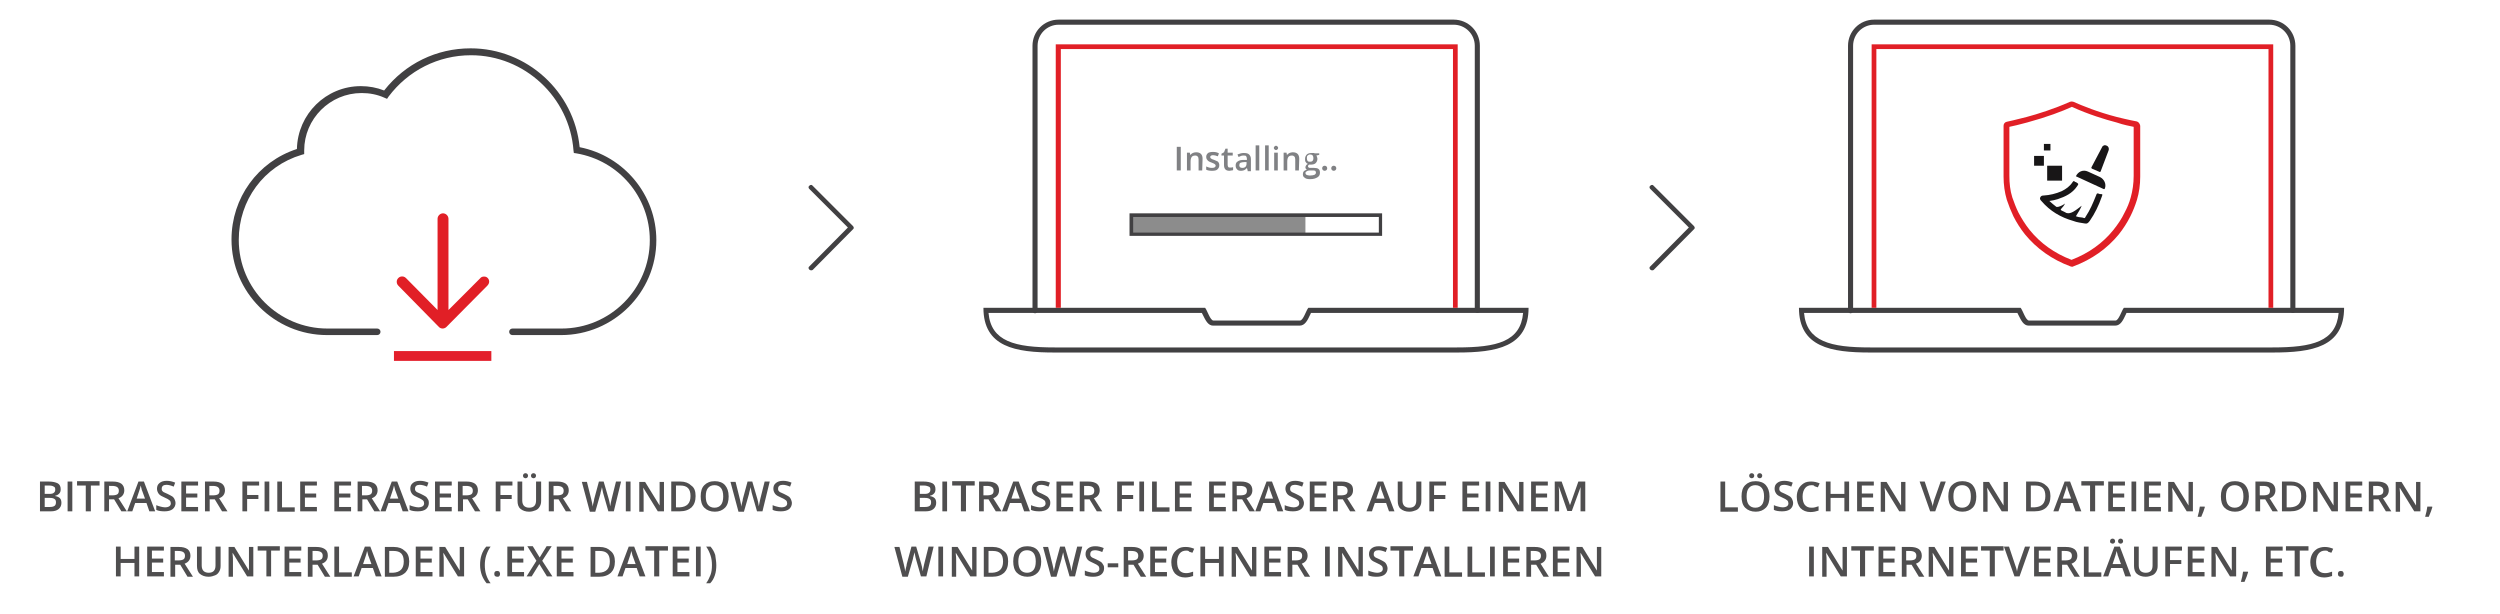 <?xml version="1.0" encoding="utf-8"?>
<!-- Generator: Adobe Illustrator 28.1.0, SVG Export Plug-In . SVG Version: 6.00 Build 0)  -->
<svg version="1.1" id="Layer_1" xmlns="http://www.w3.org/2000/svg" xmlns:xlink="http://www.w3.org/1999/xlink" x="0px" y="0px"
	 viewBox="0 0 687.9 169" style="enable-background:new 0 0 687.9 169;" xml:space="preserve">
<style type="text/css">
	.st0{fill:#414042;}
	.st1{fill:#181617;}
	.st2{fill:#E11F26;}
	.st3{fill:#808184;}
	.st4{fill:#8C8C8C;}
	.st5{fill:#E31F2B;}
	.st6{fill:#4F4E4F;}
</style>
<g>
	<g>
		<path class="st0" d="M454.6,74.4c-0.2,0-0.3-0.1-0.5-0.2c-0.3-0.3-0.3-0.7,0-0.9l10.6-10.7L454.1,52c-0.3-0.3-0.3-0.7,0-0.9
			c0.3-0.3,0.7-0.3,0.9,0l11.1,11.1c0.3,0.3,0.3,0.7,0,0.9L455,74.3C454.9,74.3,454.8,74.4,454.6,74.4z"/>
	</g>
	<g>
		<path class="st0" d="M223.2,74.4c-0.2,0-0.3-0.1-0.5-0.2c-0.3-0.3-0.3-0.7,0-0.9l10.6-10.7L222.7,52c-0.3-0.3-0.3-0.7,0-0.9
			c0.3-0.3,0.7-0.3,0.9,0l11.1,11.1c0.3,0.3,0.3,0.7,0,0.9l-11.1,11.2C223.5,74.3,223.3,74.4,223.2,74.4z"/>
	</g>
	<g>
		<g>
			<g>
				<g>
					<path class="st1" d="M571.2,48.5c0.6-1.3,2-1.9,3.3-1.3c1.1,0.5,2.2,1,3.3,1.5c1.2,0.6,1.8,1.9,1.4,3.1
						c-0.1,0.2-0.1,0.3-0.4,0.2C576.3,50.8,573.7,49.7,571.2,48.5z"/>
				</g>
				<g>
					<rect x="563.3" y="45.6" class="st1" width="4.1" height="4.1"/>
				</g>
				<g>
					<rect x="559.7" y="42.9" class="st1" width="2.7" height="2.7"/>
				</g>
				<g>
					<rect x="562.4" y="39.6" class="st1" width="1.8" height="1.8"/>
				</g>
				<g>
					<path class="st1" d="M580.2,41.4l-2.2,5.8c-0.1,0.1-0.2,0.2-0.3,0.1l-2.1-0.9c-0.1-0.1-0.2-0.2-0.1-0.4l2.9-5.5
						c0.2-0.5,0.8-0.7,1.3-0.4l0,0C580.2,40.3,580.4,40.9,580.2,41.4z"/>
				</g>
				<g>
					<path class="st1" d="M578.3,54.2c-0.8,2.3-1.9,4.6-3.3,6.6c-0.2,0.3-0.5,0.6-0.8,0.7h-0.5c-1.1-0.2-2.2-0.3-3.2-0.7
						c-3.5-1-6.4-2.7-8.8-5.5c-0.3-0.3-0.5-0.6-0.3-1s0.5-0.5,0.9-0.5c1.7-0.1,3.4-0.5,5-1.2c1.2-0.6,2.2-1.3,3-2.5
						c0.2-0.3,0.4-0.4,0.6-0.1c0.1,0.1,0.2,0.1,0.3,0.1c0.8,0.5,0.8,0.5,0.3,1.2c-1.3,1.9-3.2,2.8-5.3,3.5c-0.7,0.2-1.4,0.4-2.3,0.5
						l0,0c0.6,0.6,1.3,1.1,1.9,1.6c0.2,0.1,0.4,0,0.6,0c0.7-0.2,1.3-0.5,1.8-0.9c-0.2,0.5-0.6,1-1,1.4c-0.2,0.2-0.2,0.3-0.1,0.4
						c0,0,0.1,0,0.1,0.1l0,0c0.3,0.1,1.2,0.6,1.4,0.7c0.6,0.2,1.2,0,1.8-0.3c0.9-0.5,1.6-1.1,2.4-1.7c-0.4,1-1,1.9-1.6,2.9
						c0.1,0,0.2,0.1,0.3,0.1c0.3,0.1,0.7,0.2,1,0.2c0.2,0,0.8,0.1,0.9,0.2c0.3,0.1,0.4-0.2,0.5-0.4c1.2-1.8,2-3.7,2.8-5.7
						c0.3-0.8,0.3-0.8,1.1-0.5C578.6,53.4,578.6,53.4,578.3,54.2z"/>
				</g>
			</g>
			<g>
				<path class="st2" d="M587.9,33.4c0,0-2.2-0.4-5.4-1.2c-5.4-1.4-9.5-3.1-12-4.2c-0.3-0.1-0.6-0.1-0.9,0c-4.5,2-9,3.4-12,4.2
					c-3,0.8-5,1.2-5.4,1.3c-0.5,0.1-0.9,0.5-0.9,1.1v14c0,2.2,0.3,4.4,0.9,6.4c0.5,1.5,1.1,3,1.8,4.5c0.9,1.8,2,3.5,3.2,5
					c3.2,3.9,7.4,6.9,12.5,8.8c0.1,0,0.3,0.1,0.4,0.1c0.1,0,0.3,0,0.4-0.1c5.1-1.9,9.3-4.9,12.5-8.8c1.2-1.5,2.3-3.2,3.2-5
					c0.7-1.4,1.3-2.9,1.8-4.5c0.6-2,0.9-4.1,0.9-6.4v-14C588.8,34,588.4,33.5,587.9,33.4z M587.1,34.9v13.5c0,2.1-0.3,4.1-0.8,5.9
					c-0.4,1.5-1,2.9-1.7,4.2c-0.8,1.7-1.9,3.3-3.1,4.8c-2.9,3.6-6.8,6.4-11.5,8.2c-4.7-1.8-8.6-4.6-11.5-8.2
					c-1.2-1.5-2.2-3.1-3.1-4.8c-0.7-1.4-1.2-2.8-1.7-4.2c-0.6-1.9-0.8-3.9-0.8-5.9V34.9c1-0.2,2.7-0.6,4.9-1.2
					c5.5-1.5,9.7-3.1,12.3-4.3c4.6,2.1,9.2,3.5,12.3,4.3C584.4,34.4,586.2,34.7,587.1,34.9z"/>
			</g>
		</g>
		<g>
			<g>
				<g>
					<g>
						<path class="st0" d="M630.9,86.1c-0.4,0-0.7-0.3-0.7-0.7V12.6c0-3.2-2.6-5.8-5.8-5.8H515.7c-3.2,0-5.8,2.6-5.8,5.8v72.9
							c0,0.4-0.3,0.7-0.7,0.7s-0.7-0.3-0.7-0.7V12.6c0-4,3.2-7.2,7.2-7.2h108.7c4,0,7.2,3.2,7.2,7.2v72.9
							C631.6,85.8,631.3,86.1,630.9,86.1z"/>
					</g>
					<g>
						<path class="st0" d="M643.5,86.1c-0.7,7.9-7.2,9.5-18.2,9.5H514.6c-10.9,0-17.5-1.6-18.2-9.5h58.7c0.1,0.2,0.2,0.4,0.3,0.6
							c0.7,1.4,1.4,2.9,2.8,2.9H582c1.5,0,2.2-1.5,2.9-3c0.1-0.2,0.2-0.3,0.2-0.5H643.5 M645,84.7h-60.6c-0.6,0.7-1.4,3.5-2.3,3.5
							h-23.8c-0.9,0-1.7-2.8-2.3-3.5l0,0h-61c0,10.8,8.8,12.3,19.6,12.3h110.7C636.2,97,645,95.5,645,84.7L645,84.7z"/>
					</g>
				</g>
			</g>
			<g>
				<polygon class="st2" points="625.5,84.7 624.2,84.7 624.2,13.5 516.3,13.5 516.3,84.7 515,84.7 515,12.2 625.5,12.2 				"/>
			</g>
		</g>
	</g>
	<g>
		<g>
			<g>
				<g>
					<g>
						<path class="st0" d="M406.5,86.1c-0.4,0-0.7-0.3-0.7-0.7V12.6c0-3.2-2.6-5.8-5.8-5.8H291.3c-3.2,0-5.8,2.6-5.8,5.8v72.9
							c0,0.4-0.3,0.7-0.7,0.7s-0.7-0.3-0.7-0.7V12.6c0-4,3.2-7.2,7.2-7.2H400c4,0,7.2,3.2,7.2,7.2v72.9
							C407.2,85.8,406.9,86.1,406.5,86.1z"/>
					</g>
					<g>
						<path class="st0" d="M419.1,86.1c-0.7,7.9-7.2,9.5-18.2,9.5H290.2c-10.9,0-17.5-1.6-18.2-9.5h58.7c0.1,0.2,0.2,0.4,0.3,0.6
							c0.7,1.4,1.4,2.9,2.8,2.9h23.8c1.5,0,2.2-1.5,2.9-3c0.1-0.2,0.2-0.3,0.2-0.5H419.1 M420.6,84.7H360c-0.6,0.7-1.4,3.5-2.3,3.5
							h-23.8c-0.9,0-1.7-2.8-2.3-3.5l0,0h-61c0,10.8,8.8,12.3,19.6,12.3h110.7C411.7,97,420.6,95.5,420.6,84.7L420.6,84.7z"/>
					</g>
				</g>
			</g>
			<g>
				<polygon class="st2" points="401.1,84.7 399.8,84.7 399.8,13.5 291.9,13.5 291.9,84.7 290.5,84.7 290.5,12.2 401.1,12.2 				"/>
			</g>
		</g>
		<g>
			<path class="st3" d="M323.8,46.9v-6.5h1.1v6.5H323.8z"/>
			<path class="st3" d="M330.8,46.9h-1v-3c0-0.4-0.1-0.7-0.2-0.8c-0.2-0.2-0.4-0.3-0.7-0.3c-0.4,0-0.8,0.1-1,0.4
				c-0.2,0.3-0.3,0.7-0.3,1.3v2.4h-1V42h0.8l0.1,0.6h0.1c0.1-0.2,0.4-0.4,0.6-0.5s0.6-0.2,0.9-0.2c1.2,0,1.8,0.6,1.8,1.8L330.8,46.9
				L330.8,46.9z"/>
			<path class="st3" d="M335.5,45.5c0,0.5-0.2,0.8-0.5,1.1s-0.8,0.4-1.5,0.4s-1.2-0.1-1.6-0.3v-0.9c0.6,0.3,1.1,0.4,1.6,0.4
				c0.6,0,1-0.2,1-0.6c0-0.1,0-0.2-0.1-0.3s-0.2-0.2-0.4-0.3c-0.2-0.1-0.4-0.2-0.7-0.3c-0.6-0.2-0.9-0.4-1.1-0.7
				c-0.2-0.2-0.3-0.5-0.3-0.9s0.2-0.7,0.5-1c0.3-0.2,0.8-0.3,1.4-0.3s1.1,0.1,1.6,0.4l-0.3,0.8c-0.5-0.2-1-0.3-1.3-0.3
				c-0.5,0-0.8,0.2-0.8,0.5c0,0.2,0.1,0.3,0.2,0.4c0.1,0.1,0.5,0.3,0.9,0.4c0.4,0.2,0.7,0.3,0.9,0.4c0.2,0.1,0.3,0.3,0.4,0.5
				S335.5,45.3,335.5,45.5z"/>
			<path class="st3" d="M338.5,46.1c0.3,0,0.5,0,0.8-0.1v0.8c-0.1,0.1-0.3,0.1-0.4,0.1c-0.2,0-0.4,0.1-0.6,0.1c-1,0-1.5-0.5-1.5-1.6
				v-2.6h-0.7v-0.5l0.7-0.4l0.4-1h0.6V42h1.4v0.8h-1.4v2.6c0,0.3,0.1,0.4,0.2,0.6C338.1,46.1,338.3,46.1,338.5,46.1z"/>
			<path class="st3" d="M343.3,46.9l-0.2-0.7l0,0c-0.2,0.3-0.5,0.5-0.7,0.6s-0.5,0.2-0.9,0.2c-0.5,0-0.9-0.1-1.1-0.4
				c-0.3-0.3-0.4-0.6-0.4-1.1s0.2-0.9,0.6-1.1c0.4-0.3,0.9-0.4,1.7-0.4h0.8v-0.3c0-0.3-0.1-0.5-0.2-0.7s-0.4-0.2-0.7-0.2
				c-0.3,0-0.5,0-0.7,0.1s-0.5,0.2-0.7,0.3l-0.3-0.7c0.3-0.1,0.6-0.2,0.9-0.3s0.6-0.1,0.9-0.1c0.6,0,1.1,0.1,1.4,0.4
				c0.3,0.3,0.5,0.7,0.5,1.3v3.3h-0.9L343.3,46.9L343.3,46.9z M341.8,46.2c0.4,0,0.7-0.1,0.9-0.3c0.2-0.2,0.3-0.5,0.3-0.9v-0.4h-0.6
				c-0.5,0-0.8,0.1-1.1,0.2c-0.2,0.1-0.3,0.4-0.3,0.7c0,0.2,0.1,0.4,0.2,0.5S341.5,46.2,341.8,46.2z"/>
			<path class="st3" d="M346.5,46.9h-1V40h1V46.9z"/>
			<path class="st3" d="M349.1,46.9h-1V40h1V46.9z"/>
			<path class="st3" d="M350.5,40.7c0-0.2,0.1-0.3,0.2-0.4c0.1-0.1,0.2-0.2,0.4-0.2c0.2,0,0.3,0.1,0.4,0.2c0.1,0.1,0.2,0.2,0.2,0.4
				s-0.1,0.3-0.2,0.4c-0.1,0.1-0.2,0.2-0.4,0.2c-0.2,0-0.3-0.1-0.4-0.2S350.5,40.9,350.5,40.7z M351.6,46.9h-1V42h1V46.9z"/>
			<path class="st3" d="M357.4,46.9h-1v-3c0-0.4-0.1-0.7-0.2-0.8c-0.2-0.2-0.4-0.3-0.7-0.3c-0.4,0-0.8,0.1-1,0.4
				c-0.2,0.3-0.3,0.7-0.3,1.3v2.4h-1V42h0.8l0.1,0.6h0.1c0.1-0.2,0.4-0.4,0.6-0.5c0.3-0.1,0.6-0.2,0.9-0.2c1.2,0,1.8,0.6,1.8,1.8
				L357.4,46.9L357.4,46.9z"/>
			<path class="st3" d="M363,42v0.6l-0.8,0.2c0.1,0.1,0.1,0.2,0.2,0.4c0,0.2,0.1,0.3,0.1,0.5c0,0.5-0.2,0.9-0.5,1.2
				s-0.8,0.4-1.4,0.4c-0.2,0-0.3,0-0.4,0c-0.2,0.1-0.3,0.3-0.3,0.5c0,0.1,0.1,0.2,0.2,0.3s0.3,0.1,0.6,0.1h0.9c0.5,0,1,0.1,1.2,0.3
				c0.3,0.2,0.4,0.6,0.4,1c0,0.6-0.2,1-0.7,1.3s-1.1,0.5-2,0.5c-0.7,0-1.2-0.1-1.5-0.4c-0.4-0.2-0.5-0.6-0.5-1
				c0-0.3,0.1-0.6,0.3-0.8c0.2-0.2,0.5-0.3,0.8-0.4c-0.1-0.1-0.3-0.2-0.3-0.3c-0.1-0.1-0.1-0.3-0.1-0.4c0-0.2,0.1-0.3,0.2-0.5
				s0.3-0.3,0.5-0.4c-0.3-0.1-0.5-0.3-0.6-0.5c-0.2-0.2-0.2-0.5-0.2-0.9c0-0.5,0.2-0.9,0.5-1.2s0.8-0.4,1.4-0.4c0.1,0,0.3,0,0.4,0
				c0.2,0,0.3,0,0.3,0.1h1.3V42z M359.2,47.6c0,0.2,0.1,0.4,0.3,0.5c0.2,0.1,0.5,0.2,0.9,0.2c0.6,0,1-0.1,1.3-0.2
				c0.3-0.2,0.4-0.4,0.4-0.6c0-0.2-0.1-0.4-0.2-0.5c-0.2-0.1-0.4-0.1-0.8-0.1h-0.8c-0.3,0-0.5,0.1-0.7,0.2S359.2,47.4,359.2,47.6z
				 M359.6,43.6c0,0.3,0.1,0.5,0.2,0.7c0.2,0.2,0.4,0.2,0.7,0.2c0.6,0,0.9-0.3,0.9-1c0-0.3-0.1-0.6-0.2-0.7
				c-0.1-0.2-0.4-0.3-0.7-0.3c-0.3,0-0.5,0.1-0.7,0.3S359.6,43.2,359.6,43.6z"/>
			<path class="st3" d="M363.8,46.3c0-0.2,0.1-0.4,0.2-0.5s0.3-0.2,0.5-0.2s0.4,0.1,0.5,0.2c0.1,0.1,0.2,0.3,0.2,0.5
				s-0.1,0.4-0.2,0.5s-0.3,0.2-0.5,0.2s-0.4-0.1-0.5-0.2S363.8,46.5,363.8,46.3z"/>
			<path class="st3" d="M366.3,46.3c0-0.2,0.1-0.4,0.2-0.5s0.3-0.2,0.5-0.2s0.4,0.1,0.5,0.2c0.1,0.1,0.2,0.3,0.2,0.5
				s-0.1,0.4-0.2,0.5S367.2,47,367,47s-0.4-0.1-0.5-0.2S366.3,46.5,366.3,46.3z"/>
		</g>
		<g>
			<g>
				<rect x="311.3" y="59.2" class="st4" width="47.9" height="5.3"/>
			</g>
			<g>
				<path class="st0" d="M380.3,64.9h-69.5v-6.2h69.5V64.9z M311.8,64h67.6v-4.3h-67.6V64z"/>
			</g>
		</g>
	</g>
	<g>
		<g>
			<path class="st0" d="M154.4,92.2H141c-0.5,0-0.9-0.4-0.9-0.9s0.4-0.9,0.9-0.9h13.5c13.4,0,24.3-10.9,24.3-24.3
				c0-11.9-8.5-21.9-20.2-23.9l-0.7-0.1l-0.1-0.7c-1.1-14.7-13.5-26.2-28.2-26.2c-9,0-17.3,4.2-22.7,11.4l-0.4,0.6l-0.7-0.3
				c-2-0.9-4.1-1.3-6.3-1.3c-8.7,0-15.8,7.1-15.8,15.8v0.1c0,0.1,0,0.1,0,0.2v0.7L83,42.6C72.6,45.7,65.7,55.1,65.7,66
				c0,13.5,11,24.4,24.4,24.4h13.7c0.5,0,0.9,0.4,0.9,0.9s-0.4,0.9-0.9,0.9H90c-14.5,0-26.3-11.8-26.3-26.3c0-11.4,7.2-21.4,18-24.9
				c0.2-9.6,8-17.3,17.6-17.3c2.2,0,4.4,0.4,6.4,1.2c5.8-7.4,14.4-11.6,23.8-11.6c15.5,0,28.5,11.9,30,27.2
				c12.2,2.4,21.1,13.1,21.1,25.6C180.6,80.5,168.8,92.2,154.4,92.2z"/>
		</g>
		<g>
			<g>
				<g>
					<rect x="108.4" y="96.6" class="st5" width="26.8" height="2.7"/>
				</g>
			</g>
			<g>
				<path class="st2" d="M134.2,76.5c-0.3-0.3-0.6-0.4-1-0.4s-0.8,0.1-1.1,0.5l-8.7,8.7V60.2c0-0.8-0.7-1.5-1.5-1.5
					s-1.5,0.7-1.5,1.5v25.1l-8.7-8.8c-0.4-0.4-0.9-0.5-1.4-0.4s-1,0.6-1.1,1.1s0,1,0.4,1.4L120.8,90c0.3,0.3,0.7,0.4,1,0.4l0,0
					c0.4,0,0.8-0.2,1-0.4l11.3-11.4c0.3-0.3,0.5-0.7,0.5-1.1C134.6,77.2,134.5,76.8,134.2,76.5z"/>
			</g>
		</g>
	</g>
</g>
<g>
	<path class="st6" d="M11,132.5h2.4c1.1,0,1.9,0.2,2.5,0.5c0.5,0.3,0.8,0.8,0.8,1.6c0,0.5-0.1,0.9-0.4,1.2s-0.6,0.5-1.1,0.6v0.1
		c0.6,0.1,1,0.3,1.3,0.6s0.4,0.8,0.4,1.3c0,0.7-0.3,1.3-0.8,1.7c-0.5,0.4-1.2,0.6-2.1,0.6h-3V132.5z M12.3,135.9h1.3
		c0.6,0,1-0.1,1.2-0.3c0.3-0.2,0.4-0.5,0.4-0.9c0-0.4-0.1-0.7-0.4-0.8c-0.3-0.2-0.7-0.3-1.3-0.3h-1.2V135.9z M12.3,136.9v2.6h1.4
		c0.6,0,1-0.1,1.3-0.3c0.3-0.2,0.4-0.6,0.4-1c0-0.4-0.1-0.7-0.4-0.9s-0.7-0.3-1.3-0.3H12.3z"/>
	<path class="st6" d="M18.6,140.7v-8.2h1.3v8.2H18.6z"/>
	<path class="st6" d="M24.9,140.7h-1.3v-7.1h-2.4v-1.2h6.2v1.2h-2.4V140.7z"/>
	<path class="st6" d="M30,137.4v3.3h-1.3v-8.2h2.3c1.1,0,1.8,0.2,2.4,0.6c0.5,0.4,0.8,1,0.8,1.8c0,1-0.5,1.8-1.6,2.2l2.3,3.6h-1.5
		l-2-3.3H30z M30,136.3h0.9c0.6,0,1.1-0.1,1.4-0.3c0.3-0.2,0.4-0.6,0.4-1c0-0.5-0.2-0.8-0.5-1c-0.3-0.2-0.8-0.3-1.4-0.3H30V136.3z"
		/>
	<path class="st6" d="M41.1,140.7l-0.8-2.3h-3.1l-0.8,2.3h-1.4l3.1-8.2h1.5l3.1,8.2H41.1z M39.9,137.2l-0.8-2.2
		c-0.1-0.1-0.1-0.4-0.2-0.7c-0.1-0.3-0.2-0.6-0.2-0.7c-0.1,0.5-0.2,1-0.4,1.5l-0.7,2.1H39.9z"/>
	<path class="st6" d="M48.3,138.4c0,0.7-0.3,1.3-0.8,1.7c-0.5,0.4-1.3,0.6-2.2,0.6c-0.9,0-1.7-0.1-2.3-0.4v-1.3
		c0.4,0.2,0.8,0.3,1.2,0.4c0.4,0.1,0.8,0.2,1.2,0.2c0.5,0,0.9-0.1,1.2-0.3s0.4-0.5,0.4-0.8c0-0.3-0.1-0.6-0.3-0.8
		c-0.2-0.2-0.7-0.5-1.4-0.8c-0.7-0.3-1.3-0.6-1.6-1s-0.5-0.9-0.5-1.4c0-0.7,0.2-1.2,0.7-1.6c0.5-0.4,1.1-0.6,2-0.6
		c0.8,0,1.6,0.2,2.3,0.5l-0.4,1.1c-0.7-0.3-1.4-0.5-2-0.5c-0.4,0-0.8,0.1-1,0.3c-0.2,0.2-0.3,0.4-0.3,0.8c0,0.2,0,0.4,0.1,0.5
		s0.2,0.3,0.4,0.4c0.2,0.1,0.6,0.3,1.1,0.5c0.6,0.3,1,0.5,1.3,0.7c0.3,0.2,0.5,0.5,0.6,0.7C48.2,137.7,48.3,138.1,48.3,138.4z"/>
	<path class="st6" d="M54.5,140.7h-4.6v-8.2h4.6v1.1h-3.3v2.2h3.1v1.1h-3.1v2.6h3.3V140.7z"/>
	<path class="st6" d="M57.7,137.4v3.3h-1.3v-8.2h2.3c1.1,0,1.8,0.2,2.4,0.6c0.5,0.4,0.8,1,0.8,1.8c0,1-0.5,1.8-1.6,2.2l2.3,3.6h-1.5
		l-2-3.3H57.7z M57.7,136.3h0.9c0.6,0,1.1-0.1,1.4-0.3c0.3-0.2,0.4-0.6,0.4-1c0-0.5-0.2-0.8-0.5-1c-0.3-0.2-0.8-0.3-1.4-0.3h-0.9
		V136.3z"/>
	<path class="st6" d="M68,140.7h-1.3v-8.2h4.6v1.1H68v2.6h3.1v1.1H68V140.7z"/>
	<path class="st6" d="M72.8,140.7v-8.2h1.3v8.2H72.8z"/>
	<path class="st6" d="M76.3,140.7v-8.2h1.3v7.1h3.5v1.2H76.3z"/>
	<path class="st6" d="M87.2,140.7h-4.6v-8.2h4.6v1.1h-3.3v2.2h3.1v1.1h-3.1v2.6h3.3V140.7z"/>
	<path class="st6" d="M96.6,140.7h-4.6v-8.2h4.6v1.1h-3.3v2.2h3.1v1.1h-3.1v2.6h3.3V140.7z"/>
	<path class="st6" d="M99.7,137.4v3.3h-1.3v-8.2h2.3c1.1,0,1.8,0.2,2.4,0.6c0.5,0.4,0.8,1,0.8,1.8c0,1-0.5,1.8-1.6,2.2l2.3,3.6H103
		l-2-3.3H99.7z M99.7,136.3h0.9c0.6,0,1.1-0.1,1.4-0.3c0.3-0.2,0.4-0.6,0.4-1c0-0.5-0.2-0.8-0.5-1c-0.3-0.2-0.8-0.3-1.4-0.3h-0.9
		V136.3z"/>
	<path class="st6" d="M110.8,140.7l-0.8-2.3h-3.1l-0.8,2.3h-1.4l3.1-8.2h1.5l3.1,8.2H110.8z M109.6,137.2l-0.8-2.2
		c-0.1-0.1-0.1-0.4-0.2-0.7c-0.1-0.3-0.2-0.6-0.2-0.7c-0.1,0.5-0.2,1-0.4,1.5l-0.7,2.1H109.6z"/>
	<path class="st6" d="M118,138.4c0,0.7-0.3,1.3-0.8,1.7c-0.5,0.4-1.3,0.6-2.2,0.6c-0.9,0-1.7-0.1-2.3-0.4v-1.3
		c0.4,0.2,0.8,0.3,1.2,0.4c0.4,0.1,0.8,0.2,1.2,0.2c0.5,0,0.9-0.1,1.2-0.3s0.4-0.5,0.4-0.8c0-0.3-0.1-0.6-0.3-0.8
		c-0.2-0.2-0.7-0.5-1.4-0.8c-0.7-0.3-1.3-0.6-1.6-1s-0.5-0.9-0.5-1.4c0-0.7,0.2-1.2,0.7-1.6c0.5-0.4,1.1-0.6,2-0.6
		c0.8,0,1.6,0.2,2.3,0.5l-0.4,1.1c-0.7-0.3-1.4-0.5-2-0.5c-0.4,0-0.8,0.1-1,0.3c-0.2,0.2-0.3,0.4-0.3,0.8c0,0.2,0,0.4,0.1,0.5
		s0.2,0.3,0.4,0.4c0.2,0.1,0.6,0.3,1.1,0.5c0.6,0.3,1,0.5,1.3,0.7c0.3,0.2,0.5,0.5,0.6,0.7C118,137.7,118,138.1,118,138.4z"/>
	<path class="st6" d="M124.3,140.7h-4.6v-8.2h4.6v1.1H121v2.2h3.1v1.1H121v2.6h3.3V140.7z"/>
	<path class="st6" d="M127.4,137.4v3.3H126v-8.2h2.3c1.1,0,1.8,0.2,2.4,0.6c0.5,0.4,0.8,1,0.8,1.8c0,1-0.5,1.8-1.6,2.2l2.3,3.6h-1.5
		l-2-3.3H127.4z M127.4,136.3h0.9c0.6,0,1.1-0.1,1.4-0.3c0.3-0.2,0.4-0.6,0.4-1c0-0.5-0.2-0.8-0.5-1c-0.3-0.2-0.8-0.3-1.4-0.3h-0.9
		V136.3z"/>
	<path class="st6" d="M137.7,140.7h-1.3v-8.2h4.6v1.1h-3.3v2.6h3.1v1.1h-3.1V140.7z"/>
	<path class="st6" d="M148.9,132.5v5.3c0,0.6-0.1,1.1-0.4,1.6c-0.3,0.5-0.6,0.8-1.1,1s-1.1,0.4-1.8,0.4c-1,0-1.8-0.3-2.4-0.8
		s-0.8-1.3-0.8-2.2v-5.3h1.3v5.2c0,0.7,0.2,1.2,0.5,1.5c0.3,0.3,0.8,0.5,1.4,0.5c1.3,0,1.9-0.7,1.9-2v-5.2H148.9z M143.9,130.9
		c0-0.2,0.1-0.4,0.2-0.5c0.1-0.1,0.3-0.2,0.5-0.2c0.2,0,0.4,0.1,0.5,0.2c0.1,0.1,0.2,0.3,0.2,0.5c0,0.2-0.1,0.4-0.2,0.5
		c-0.1,0.1-0.3,0.2-0.5,0.2c-0.2,0-0.3-0.1-0.5-0.2C144,131.3,143.9,131.1,143.9,130.9z M146.1,130.9c0-0.2,0.1-0.4,0.2-0.5
		c0.1-0.1,0.3-0.2,0.5-0.2c0.2,0,0.4,0.1,0.5,0.2c0.1,0.1,0.2,0.3,0.2,0.5c0,0.2-0.1,0.4-0.2,0.5c-0.1,0.1-0.3,0.2-0.5,0.2
		c-0.2,0-0.3-0.1-0.5-0.2C146.2,131.3,146.1,131.1,146.1,130.9z"/>
	<path class="st6" d="M152.4,137.4v3.3H151v-8.2h2.3c1.1,0,1.8,0.2,2.4,0.6c0.5,0.4,0.8,1,0.8,1.8c0,1-0.5,1.8-1.6,2.2l2.3,3.6h-1.5
		l-2-3.3H152.4z M152.4,136.3h0.9c0.6,0,1.1-0.1,1.4-0.3c0.3-0.2,0.4-0.6,0.4-1c0-0.5-0.2-0.8-0.5-1c-0.3-0.2-0.8-0.3-1.4-0.3h-0.9
		V136.3z"/>
	<path class="st6" d="M168.9,140.7h-1.5l-1.4-4.9c-0.1-0.2-0.1-0.5-0.2-0.9s-0.1-0.7-0.2-0.8c0,0.2-0.1,0.6-0.2,0.9
		c-0.1,0.4-0.2,0.7-0.2,0.9l-1.4,4.9h-1.5l-1.1-4.1l-1.1-4.1h1.4l1.2,4.8c0.2,0.8,0.3,1.4,0.4,2c0-0.3,0.1-0.7,0.2-1.1
		c0.1-0.4,0.2-0.7,0.2-1l1.3-4.8h1.3l1.4,4.8c0.1,0.4,0.3,1.1,0.4,2c0.1-0.5,0.2-1.2,0.4-2l1.2-4.8h1.4L168.9,140.7z"/>
	<path class="st6" d="M172.2,140.7v-8.2h1.3v8.2H172.2z"/>
	<path class="st6" d="M182.6,140.7h-1.6l-4-6.5h0l0,0.4c0.1,0.7,0.1,1.3,0.1,1.9v4.3h-1.2v-8.2h1.6l4,6.5h0c0-0.1,0-0.4,0-0.9
		s0-1,0-1.3v-4.3h1.2V140.7z"/>
	<path class="st6" d="M191.4,136.5c0,1.4-0.4,2.4-1.1,3.1c-0.8,0.7-1.8,1.1-3.3,1.1h-2.3v-8.2h2.5c1.3,0,2.3,0.4,3,1.1
		C191.1,134.2,191.4,135.2,191.4,136.5z M190,136.5c0-2-0.9-2.9-2.8-2.9h-1.2v6h1C189,139.5,190,138.5,190,136.5z"/>
	<path class="st6" d="M200.5,136.6c0,1.3-0.3,2.4-1,3.1c-0.7,0.7-1.6,1.1-2.8,1.1c-1.2,0-2.2-0.4-2.9-1.1c-0.7-0.7-1-1.8-1-3.1
		c0-1.4,0.3-2.4,1-3.1c0.7-0.7,1.6-1.1,2.9-1.1c1.2,0,2.2,0.4,2.8,1.1C200.1,134.2,200.5,135.2,200.5,136.6z M194.2,136.6
		c0,1,0.2,1.8,0.6,2.3s1,0.8,1.8,0.8c0.8,0,1.4-0.3,1.8-0.8c0.4-0.5,0.6-1.3,0.6-2.3c0-1-0.2-1.8-0.6-2.3s-1-0.8-1.8-0.8
		c-0.8,0-1.4,0.3-1.8,0.8C194.4,134.8,194.2,135.5,194.2,136.6z"/>
	<path class="st6" d="M209.8,140.7h-1.5l-1.4-4.9c-0.1-0.2-0.1-0.5-0.2-0.9s-0.1-0.7-0.2-0.8c0,0.2-0.1,0.6-0.2,0.9
		c-0.1,0.4-0.2,0.7-0.2,0.9l-1.4,4.9h-1.5l-1.1-4.1l-1.1-4.1h1.4l1.2,4.8c0.2,0.8,0.3,1.4,0.4,2c0-0.3,0.1-0.7,0.2-1.1
		c0.1-0.4,0.2-0.7,0.2-1l1.3-4.8h1.3l1.4,4.8c0.1,0.4,0.3,1.1,0.4,2c0.1-0.5,0.2-1.2,0.4-2l1.2-4.8h1.4L209.8,140.7z"/>
	<path class="st6" d="M217.9,138.4c0,0.7-0.3,1.3-0.8,1.7c-0.5,0.4-1.3,0.6-2.2,0.6c-0.9,0-1.7-0.1-2.3-0.4v-1.3
		c0.4,0.2,0.8,0.3,1.2,0.4c0.4,0.1,0.8,0.2,1.2,0.2c0.5,0,0.9-0.1,1.2-0.3c0.3-0.2,0.4-0.5,0.4-0.8c0-0.3-0.1-0.6-0.3-0.8
		s-0.7-0.5-1.4-0.8c-0.7-0.3-1.3-0.6-1.6-1c-0.3-0.4-0.5-0.9-0.5-1.4c0-0.7,0.2-1.2,0.7-1.6c0.5-0.4,1.1-0.6,2-0.6
		c0.8,0,1.6,0.2,2.3,0.5l-0.4,1.1c-0.7-0.3-1.4-0.5-2-0.5c-0.4,0-0.8,0.1-1,0.3c-0.2,0.2-0.3,0.4-0.3,0.8c0,0.2,0,0.4,0.1,0.5
		s0.2,0.3,0.4,0.4s0.6,0.3,1.1,0.5c0.6,0.3,1,0.5,1.3,0.7c0.3,0.2,0.5,0.5,0.6,0.7S217.9,138.1,217.9,138.4z"/>
	<path class="st6" d="M38.3,158.6h-1.3v-3.7h-3.8v3.7h-1.3v-8.2h1.3v3.4h3.8v-3.4h1.3V158.6z"/>
	<path class="st6" d="M45.1,158.6h-4.6v-8.2h4.6v1.1h-3.3v2.2h3.1v1.1h-3.1v2.6h3.3V158.6z"/>
	<path class="st6" d="M48.2,155.4v3.3h-1.3v-8.2h2.3c1.1,0,1.8,0.2,2.4,0.6c0.5,0.4,0.8,1,0.8,1.8c0,1-0.5,1.8-1.6,2.2l2.3,3.6h-1.5
		l-2-3.3H48.2z M48.2,154.2h0.9c0.6,0,1.1-0.1,1.4-0.3c0.3-0.2,0.4-0.6,0.4-1c0-0.5-0.2-0.8-0.5-1c-0.3-0.2-0.8-0.3-1.4-0.3h-0.9
		V154.2z"/>
	<path class="st6" d="M60.7,150.4v5.3c0,0.6-0.1,1.1-0.4,1.6c-0.3,0.5-0.6,0.8-1.1,1s-1.1,0.4-1.8,0.4c-1,0-1.8-0.3-2.4-0.8
		s-0.8-1.3-0.8-2.2v-5.3h1.3v5.2c0,0.7,0.2,1.2,0.5,1.5c0.3,0.3,0.8,0.5,1.4,0.5c1.3,0,1.9-0.7,1.9-2v-5.2H60.7z"/>
	<path class="st6" d="M69.6,158.6H68l-4-6.5h0l0,0.4c0.1,0.7,0.1,1.3,0.1,1.9v4.3h-1.2v-8.2h1.6l4,6.5h0c0-0.1,0-0.4,0-0.9
		s0-1,0-1.3v-4.3h1.2V158.6z"/>
	<path class="st6" d="M74.6,158.6h-1.3v-7.1h-2.4v-1.2H77v1.2h-2.4V158.6z"/>
	<path class="st6" d="M82.9,158.6h-4.6v-8.2h4.6v1.1h-3.3v2.2h3.1v1.1h-3.1v2.6h3.3V158.6z"/>
	<path class="st6" d="M86,155.4v3.3h-1.3v-8.2H87c1.1,0,1.8,0.2,2.4,0.6s0.8,1,0.8,1.8c0,1-0.5,1.8-1.6,2.2l2.3,3.6h-1.5l-2-3.3H86z
		 M86,154.2H87c0.6,0,1.1-0.1,1.4-0.3c0.3-0.2,0.4-0.6,0.4-1c0-0.5-0.2-0.8-0.5-1c-0.3-0.2-0.8-0.3-1.4-0.3H86V154.2z"/>
	<path class="st6" d="M92,158.6v-8.2h1.3v7.1h3.5v1.2H92z"/>
	<path class="st6" d="M103.4,158.6l-0.8-2.3h-3.1l-0.8,2.3h-1.4l3.1-8.2h1.5l3.1,8.2H103.4z M102.2,155.2l-0.8-2.2
		c-0.1-0.1-0.1-0.4-0.2-0.7c-0.1-0.3-0.2-0.6-0.2-0.7c-0.1,0.5-0.2,1-0.4,1.5l-0.7,2.1H102.2z"/>
	<path class="st6" d="M112.6,154.5c0,1.4-0.4,2.4-1.1,3.1c-0.8,0.7-1.8,1.1-3.3,1.1h-2.3v-8.2h2.5c1.3,0,2.3,0.4,3,1.1
		C112.2,152.2,112.6,153.2,112.6,154.5z M111.1,154.5c0-2-0.9-2.9-2.8-2.9h-1.2v6h1C110.1,157.5,111.1,156.5,111.1,154.5z"/>
	<path class="st6" d="M119,158.6h-4.6v-8.2h4.6v1.1h-3.3v2.2h3.1v1.1h-3.1v2.6h3.3V158.6z"/>
	<path class="st6" d="M127.6,158.6h-1.6l-4-6.5h0l0,0.4c0.1,0.7,0.1,1.3,0.1,1.9v4.3h-1.2v-8.2h1.6l4,6.5h0c0-0.1,0-0.4,0-0.9
		s0-1,0-1.3v-4.3h1.2V158.6z"/>
	<path class="st6" d="M132.1,155.5c0-1,0.1-1.9,0.4-2.8c0.3-0.9,0.7-1.6,1.3-2.3h1.2c-0.5,0.7-0.9,1.5-1.2,2.4s-0.4,1.8-0.4,2.7
		c0,0.9,0.1,1.8,0.4,2.7c0.3,0.9,0.7,1.6,1.2,2.3h-1.1c-0.5-0.6-1-1.4-1.3-2.2S132.1,156.5,132.1,155.5z"/>
	<path class="st6" d="M136,157.9c0-0.3,0.1-0.5,0.2-0.6c0.1-0.1,0.3-0.2,0.6-0.2c0.3,0,0.5,0.1,0.6,0.2c0.1,0.2,0.2,0.4,0.2,0.6
		c0,0.3-0.1,0.5-0.2,0.6c-0.1,0.2-0.4,0.2-0.6,0.2s-0.5-0.1-0.6-0.2C136.1,158.4,136,158.2,136,157.9z"/>
	<path class="st6" d="M144.2,158.6h-4.6v-8.2h4.6v1.1h-3.3v2.2h3.1v1.1h-3.1v2.6h3.3V158.6z"/>
	<path class="st6" d="M152,158.6h-1.5l-2.1-3.4l-2.1,3.4h-1.4l2.7-4.3l-2.5-4h1.5l1.9,3.1l1.9-3.1h1.4l-2.6,4L152,158.6z"/>
	<path class="st6" d="M157.8,158.6h-4.6v-8.2h4.6v1.1h-3.3v2.2h3.1v1.1h-3.1v2.6h3.3V158.6z"/>
	<path class="st6" d="M169.2,154.5c0,1.4-0.4,2.4-1.1,3.1c-0.8,0.7-1.8,1.1-3.3,1.1h-2.3v-8.2h2.5c1.3,0,2.3,0.4,3,1.1
		C168.8,152.2,169.2,153.2,169.2,154.5z M167.8,154.5c0-2-0.9-2.9-2.8-2.9h-1.2v6h1C166.8,157.5,167.8,156.5,167.8,154.5z"/>
	<path class="st6" d="M176,158.6l-0.8-2.3h-3.1l-0.8,2.3h-1.4l3.1-8.2h1.5l3.1,8.2H176z M174.9,155.2l-0.8-2.2
		c-0.1-0.1-0.1-0.4-0.2-0.7c-0.1-0.3-0.2-0.6-0.2-0.7c-0.1,0.5-0.2,1-0.4,1.5l-0.7,2.1H174.9z"/>
	<path class="st6" d="M181.4,158.6H180v-7.1h-2.4v-1.2h6.2v1.2h-2.4V158.6z"/>
	<path class="st6" d="M189.7,158.6h-4.6v-8.2h4.6v1.1h-3.3v2.2h3.1v1.1h-3.1v2.6h3.3V158.6z"/>
	<path class="st6" d="M191.5,158.6v-8.2h1.3v8.2H191.5z"/>
	<path class="st6" d="M197.1,155.5c0,1-0.1,1.9-0.4,2.8s-0.7,1.6-1.3,2.2h-1.1c0.5-0.7,0.9-1.5,1.2-2.3s0.4-1.7,0.4-2.7
		c0-0.9-0.1-1.8-0.4-2.7c-0.3-0.9-0.7-1.7-1.2-2.4h1.2c0.6,0.7,1,1.4,1.3,2.3C196.9,153.6,197.1,154.5,197.1,155.5z"/>
</g>
<g>
	<path class="st6" d="M251.7,132.5h2.4c1.1,0,1.9,0.2,2.5,0.5c0.5,0.3,0.8,0.8,0.8,1.6c0,0.5-0.1,0.9-0.4,1.2s-0.6,0.5-1.1,0.6v0.1
		c0.6,0.1,1,0.3,1.3,0.6s0.4,0.8,0.4,1.3c0,0.7-0.3,1.3-0.8,1.7c-0.5,0.4-1.2,0.6-2.1,0.6h-3V132.5z M253.1,135.9h1.3
		c0.6,0,1-0.1,1.2-0.3c0.3-0.2,0.4-0.5,0.4-0.9c0-0.4-0.1-0.7-0.4-0.8s-0.7-0.3-1.3-0.3h-1.2V135.9z M253.1,136.9v2.6h1.4
		c0.6,0,1-0.1,1.3-0.3c0.3-0.2,0.4-0.6,0.4-1c0-0.4-0.1-0.7-0.4-0.9s-0.7-0.3-1.3-0.3H253.1z"/>
	<path class="st6" d="M259.3,140.7v-8.2h1.3v8.2H259.3z"/>
	<path class="st6" d="M265.7,140.7h-1.3v-7.1h-2.4v-1.2h6.2v1.2h-2.4V140.7z"/>
	<path class="st6" d="M270.7,137.4v3.3h-1.3v-8.2h2.3c1.1,0,1.8,0.2,2.4,0.6c0.5,0.4,0.8,1,0.8,1.8c0,1-0.5,1.8-1.6,2.2l2.3,3.6H274
		l-2-3.3H270.7z M270.7,136.3h0.9c0.6,0,1.1-0.1,1.4-0.3s0.4-0.6,0.4-1c0-0.5-0.2-0.8-0.5-1c-0.3-0.2-0.8-0.3-1.4-0.3h-0.9V136.3z"
		/>
	<path class="st6" d="M281.8,140.7l-0.8-2.3h-3.1l-0.8,2.3h-1.4l3.1-8.2h1.5l3.1,8.2H281.8z M280.6,137.2l-0.8-2.2
		c-0.1-0.1-0.1-0.4-0.2-0.7s-0.2-0.6-0.2-0.7c-0.1,0.5-0.2,1-0.4,1.5l-0.7,2.1H280.6z"/>
	<path class="st6" d="M289,138.4c0,0.7-0.3,1.3-0.8,1.7c-0.5,0.4-1.3,0.6-2.2,0.6s-1.7-0.1-2.3-0.4v-1.3c0.4,0.2,0.8,0.3,1.2,0.4
		c0.4,0.1,0.8,0.2,1.2,0.2c0.5,0,0.9-0.1,1.2-0.3c0.3-0.2,0.4-0.5,0.4-0.8c0-0.3-0.1-0.6-0.3-0.8c-0.2-0.2-0.7-0.5-1.4-0.8
		c-0.7-0.3-1.3-0.6-1.6-1c-0.3-0.4-0.5-0.9-0.5-1.4c0-0.7,0.2-1.2,0.7-1.6c0.5-0.4,1.1-0.6,2-0.6c0.8,0,1.6,0.2,2.3,0.5l-0.4,1.1
		c-0.7-0.3-1.4-0.5-2-0.5c-0.4,0-0.8,0.1-1,0.3c-0.2,0.2-0.3,0.4-0.3,0.8c0,0.2,0,0.4,0.1,0.5s0.2,0.3,0.4,0.4
		c0.2,0.1,0.6,0.3,1.1,0.5c0.6,0.3,1,0.5,1.3,0.7c0.3,0.2,0.5,0.5,0.6,0.7C289,137.7,289,138.1,289,138.4z"/>
	<path class="st6" d="M295.3,140.7h-4.6v-8.2h4.6v1.1H292v2.2h3.1v1.1H292v2.6h3.3V140.7z"/>
	<path class="st6" d="M298.4,137.4v3.3h-1.3v-8.2h2.3c1.1,0,1.8,0.2,2.4,0.6c0.5,0.4,0.8,1,0.8,1.8c0,1-0.5,1.8-1.6,2.2l2.3,3.6
		h-1.5l-2-3.3H298.4z M298.4,136.3h0.9c0.6,0,1.1-0.1,1.4-0.3s0.4-0.6,0.4-1c0-0.5-0.2-0.8-0.5-1c-0.3-0.2-0.8-0.3-1.4-0.3h-0.9
		V136.3z"/>
	<path class="st6" d="M308.7,140.7h-1.3v-8.2h4.6v1.1h-3.3v2.6h3.1v1.1h-3.1V140.7z"/>
	<path class="st6" d="M313.5,140.7v-8.2h1.3v8.2H313.5z"/>
	<path class="st6" d="M317,140.7v-8.2h1.3v7.1h3.5v1.2H317z"/>
	<path class="st6" d="M327.9,140.7h-4.6v-8.2h4.6v1.1h-3.3v2.2h3.1v1.1h-3.1v2.6h3.3V140.7z"/>
	<path class="st6" d="M337.3,140.7h-4.6v-8.2h4.6v1.1H334v2.2h3.1v1.1H334v2.6h3.3V140.7z"/>
	<path class="st6" d="M340.4,137.4v3.3h-1.3v-8.2h2.3c1.1,0,1.8,0.2,2.4,0.6c0.5,0.4,0.8,1,0.8,1.8c0,1-0.5,1.8-1.6,2.2l2.3,3.6
		h-1.5l-2-3.3H340.4z M340.4,136.3h0.9c0.6,0,1.1-0.1,1.4-0.3s0.4-0.6,0.4-1c0-0.5-0.2-0.8-0.5-1c-0.3-0.2-0.8-0.3-1.4-0.3h-0.9
		V136.3z"/>
	<path class="st6" d="M351.5,140.7l-0.8-2.3h-3.1l-0.8,2.3h-1.4l3.1-8.2h1.5l3.1,8.2H351.5z M350.3,137.2l-0.8-2.2
		c-0.1-0.1-0.1-0.4-0.2-0.7s-0.2-0.6-0.2-0.7c-0.1,0.5-0.2,1-0.4,1.5l-0.7,2.1H350.3z"/>
	<path class="st6" d="M358.8,138.4c0,0.7-0.3,1.3-0.8,1.7c-0.5,0.4-1.3,0.6-2.2,0.6c-0.9,0-1.7-0.1-2.3-0.4v-1.3
		c0.4,0.2,0.8,0.3,1.2,0.4c0.4,0.1,0.8,0.2,1.2,0.2c0.5,0,0.9-0.1,1.2-0.3c0.3-0.2,0.4-0.5,0.4-0.8c0-0.3-0.1-0.6-0.3-0.8
		s-0.7-0.5-1.4-0.8c-0.7-0.3-1.3-0.6-1.6-1s-0.5-0.9-0.5-1.4c0-0.7,0.2-1.2,0.7-1.6c0.5-0.4,1.1-0.6,2-0.6c0.8,0,1.6,0.2,2.3,0.5
		l-0.4,1.1c-0.7-0.3-1.4-0.5-2-0.5c-0.4,0-0.8,0.1-1,0.3c-0.2,0.2-0.3,0.4-0.3,0.8c0,0.2,0,0.4,0.1,0.5s0.2,0.3,0.4,0.4
		c0.2,0.1,0.6,0.3,1.1,0.5c0.6,0.3,1,0.5,1.3,0.7c0.3,0.2,0.5,0.5,0.6,0.7S358.8,138.1,358.8,138.4z"/>
	<path class="st6" d="M365,140.7h-4.6v-8.2h4.6v1.1h-3.3v2.2h3.1v1.1h-3.1v2.6h3.3V140.7z"/>
	<path class="st6" d="M368.1,137.4v3.3h-1.3v-8.2h2.3c1.1,0,1.8,0.2,2.4,0.6s0.8,1,0.8,1.8c0,1-0.5,1.8-1.6,2.2l2.3,3.6h-1.5l-2-3.3
		H368.1z M368.1,136.3h0.9c0.6,0,1.1-0.1,1.4-0.3s0.4-0.6,0.4-1c0-0.5-0.2-0.8-0.5-1c-0.3-0.2-0.8-0.3-1.4-0.3h-0.9V136.3z"/>
	<path class="st6" d="M382.2,140.7l-0.8-2.3h-3.1l-0.8,2.3H376l3.1-8.2h1.5l3.1,8.2H382.2z M381,137.2l-0.8-2.2
		c-0.1-0.1-0.1-0.4-0.2-0.7s-0.2-0.6-0.2-0.7c-0.1,0.5-0.2,1-0.4,1.5l-0.7,2.1H381z"/>
	<path class="st6" d="M391.1,132.5v5.3c0,0.6-0.1,1.1-0.4,1.6c-0.3,0.5-0.6,0.8-1.1,1s-1.1,0.4-1.8,0.4c-1,0-1.8-0.3-2.4-0.8
		s-0.8-1.3-0.8-2.2v-5.3h1.3v5.2c0,0.7,0.2,1.2,0.5,1.5c0.3,0.3,0.8,0.5,1.4,0.5c1.3,0,1.9-0.7,1.9-2v-5.2H391.1z"/>
	<path class="st6" d="M394.6,140.7h-1.3v-8.2h4.6v1.1h-3.3v2.6h3.1v1.1h-3.1V140.7z"/>
	<path class="st6" d="M407,140.7h-4.6v-8.2h4.6v1.1h-3.3v2.2h3.1v1.1h-3.1v2.6h3.3V140.7z"/>
	<path class="st6" d="M408.8,140.7v-8.2h1.3v8.2H408.8z"/>
	<path class="st6" d="M419.1,140.7h-1.6l-4-6.5h0l0,0.4c0.1,0.7,0.1,1.3,0.1,1.9v4.3h-1.2v-8.2h1.6l4,6.5h0c0-0.1,0-0.4,0-0.9
		c0-0.5,0-1,0-1.3v-4.3h1.2V140.7z"/>
	<path class="st6" d="M425.9,140.7h-4.6v-8.2h4.6v1.1h-3.3v2.2h3.1v1.1h-3.1v2.6h3.3V140.7z"/>
	<path class="st6" d="M431.3,140.7l-2.4-6.9h0c0.1,1,0.1,2,0.1,2.9v4h-1.2v-8.2h1.9l2.3,6.5h0l2.3-6.5h1.9v8.2h-1.3v-4.1
		c0-0.4,0-0.9,0-1.6c0-0.7,0-1.1,0.1-1.2h0l-2.5,6.8H431.3z"/>
	<path class="st6" d="M254.9,158.6h-1.5l-1.4-4.9c-0.1-0.2-0.1-0.5-0.2-0.9s-0.1-0.7-0.2-0.8c0,0.2-0.1,0.6-0.2,0.9
		c-0.1,0.4-0.2,0.7-0.2,0.9l-1.4,4.9h-1.5l-1.1-4.1l-1.1-4.1h1.4l1.2,4.8c0.2,0.8,0.3,1.4,0.4,2c0-0.3,0.1-0.7,0.2-1.1
		c0.1-0.4,0.2-0.7,0.2-1l1.3-4.8h1.3l1.4,4.8c0.1,0.4,0.3,1.1,0.4,2c0.1-0.5,0.2-1.2,0.4-2l1.2-4.8h1.4L254.9,158.6z"/>
	<path class="st6" d="M258.2,158.6v-8.2h1.3v8.2H258.2z"/>
	<path class="st6" d="M268.6,158.6h-1.6l-4-6.5h0l0,0.4c0.1,0.7,0.1,1.3,0.1,1.9v4.3h-1.2v-8.2h1.6l4,6.5h0c0-0.1,0-0.4,0-0.9
		s0-1,0-1.3v-4.3h1.2V158.6z"/>
	<path class="st6" d="M277.4,154.5c0,1.4-0.4,2.4-1.1,3.1c-0.8,0.7-1.8,1.1-3.3,1.1h-2.3v-8.2h2.5c1.3,0,2.3,0.4,3,1.1
		C277.1,152.2,277.4,153.2,277.4,154.5z M276,154.5c0-2-0.9-2.9-2.8-2.9h-1.2v6h1C275,157.5,276,156.5,276,154.5z"/>
	<path class="st6" d="M286.5,154.5c0,1.3-0.3,2.4-1,3.1c-0.7,0.7-1.6,1.1-2.8,1.1c-1.2,0-2.2-0.4-2.9-1.1s-1-1.8-1-3.1
		c0-1.4,0.3-2.4,1-3.1c0.7-0.7,1.6-1.1,2.9-1.1c1.2,0,2.2,0.4,2.8,1.1C286.1,152.1,286.5,153.2,286.5,154.5z M280.2,154.5
		c0,1,0.2,1.8,0.6,2.3s1,0.8,1.8,0.8c0.8,0,1.4-0.3,1.8-0.8c0.4-0.5,0.6-1.3,0.6-2.3c0-1-0.2-1.8-0.6-2.3s-1-0.8-1.8-0.8
		c-0.8,0-1.4,0.3-1.8,0.8C280.4,152.7,280.2,153.5,280.2,154.5z"/>
	<path class="st6" d="M295.8,158.6h-1.5l-1.4-4.9c-0.1-0.2-0.1-0.5-0.2-0.9s-0.1-0.7-0.2-0.8c0,0.2-0.1,0.6-0.2,0.9
		c-0.1,0.4-0.2,0.7-0.2,0.9l-1.4,4.9h-1.5l-1.1-4.1l-1.1-4.1h1.4l1.2,4.8c0.2,0.8,0.3,1.4,0.4,2c0-0.3,0.1-0.7,0.2-1.1
		c0.1-0.4,0.2-0.7,0.2-1l1.3-4.8h1.3l1.4,4.8c0.1,0.4,0.3,1.1,0.4,2c0.1-0.5,0.2-1.2,0.4-2l1.2-4.8h1.4L295.8,158.6z"/>
	<path class="st6" d="M303.8,156.4c0,0.7-0.3,1.3-0.8,1.7c-0.5,0.4-1.3,0.6-2.2,0.6s-1.7-0.1-2.3-0.4V157c0.4,0.2,0.8,0.3,1.2,0.4
		c0.4,0.1,0.8,0.2,1.2,0.2c0.5,0,0.9-0.1,1.2-0.3c0.3-0.2,0.4-0.5,0.4-0.8c0-0.3-0.1-0.6-0.3-0.8c-0.2-0.2-0.7-0.5-1.4-0.8
		c-0.7-0.3-1.3-0.6-1.6-1c-0.3-0.4-0.5-0.9-0.5-1.4c0-0.7,0.2-1.2,0.7-1.6c0.5-0.4,1.1-0.6,2-0.6c0.8,0,1.6,0.2,2.3,0.5l-0.4,1.1
		c-0.7-0.3-1.4-0.5-2-0.5c-0.4,0-0.8,0.1-1,0.3c-0.2,0.2-0.3,0.4-0.3,0.8c0,0.2,0,0.4,0.1,0.5s0.2,0.3,0.4,0.4
		c0.2,0.1,0.6,0.3,1.1,0.5c0.6,0.3,1,0.5,1.3,0.7c0.3,0.2,0.5,0.5,0.6,0.7C303.8,155.7,303.8,156,303.8,156.4z"/>
	<path class="st6" d="M304.8,156.1V155h2.9v1.1H304.8z"/>
	<path class="st6" d="M310.5,155.4v3.3h-1.3v-8.2h2.3c1.1,0,1.8,0.2,2.4,0.6c0.5,0.4,0.8,1,0.8,1.8c0,1-0.5,1.8-1.6,2.2l2.3,3.6
		h-1.5l-2-3.3H310.5z M310.5,154.2h0.9c0.6,0,1.1-0.1,1.4-0.3s0.4-0.6,0.4-1c0-0.5-0.2-0.8-0.5-1c-0.3-0.2-0.8-0.3-1.4-0.3h-0.9
		V154.2z"/>
	<path class="st6" d="M321.1,158.6h-4.6v-8.2h4.6v1.1h-3.3v2.2h3.1v1.1h-3.1v2.6h3.3V158.6z"/>
	<path class="st6" d="M326.4,151.5c-0.8,0-1.4,0.3-1.8,0.8c-0.4,0.5-0.7,1.3-0.7,2.3c0,1,0.2,1.8,0.6,2.3c0.4,0.5,1,0.8,1.8,0.8
		c0.3,0,0.7,0,1-0.1c0.3-0.1,0.7-0.2,1-0.3v1.2c-0.6,0.2-1.4,0.4-2.2,0.4c-1.2,0-2.1-0.4-2.8-1.1c-0.6-0.7-1-1.8-1-3.1
		c0-0.9,0.2-1.6,0.5-2.2c0.3-0.6,0.8-1.1,1.4-1.5s1.3-0.5,2.1-0.5c0.8,0,1.6,0.2,2.3,0.5l-0.5,1.1c-0.3-0.1-0.6-0.2-0.9-0.3
		C327.1,151.5,326.7,151.5,326.4,151.5z"/>
	<path class="st6" d="M336.7,158.6h-1.3v-3.7h-3.8v3.7h-1.3v-8.2h1.3v3.4h3.8v-3.4h1.3V158.6z"/>
	<path class="st6" d="M345.7,158.6H344l-4-6.5h0l0,0.4c0.1,0.7,0.1,1.3,0.1,1.9v4.3h-1.2v-8.2h1.6l4,6.5h0c0-0.1,0-0.4,0-0.9
		c0-0.5,0-1,0-1.3v-4.3h1.2V158.6z"/>
	<path class="st6" d="M352.5,158.6h-4.6v-8.2h4.6v1.1h-3.3v2.2h3.1v1.1h-3.1v2.6h3.3V158.6z"/>
	<path class="st6" d="M355.6,155.4v3.3h-1.3v-8.2h2.3c1.1,0,1.8,0.2,2.4,0.6c0.5,0.4,0.8,1,0.8,1.8c0,1-0.5,1.8-1.6,2.2l2.3,3.6
		h-1.5l-2-3.3H355.6z M355.6,154.2h0.9c0.6,0,1.1-0.1,1.4-0.3c0.3-0.2,0.4-0.6,0.4-1c0-0.5-0.2-0.8-0.5-1c-0.3-0.2-0.8-0.3-1.4-0.3
		h-0.9V154.2z"/>
	<path class="st6" d="M364.6,158.6v-8.2h1.3v8.2H364.6z"/>
	<path class="st6" d="M374.9,158.6h-1.6l-4-6.5h0l0,0.4c0.1,0.7,0.1,1.3,0.1,1.9v4.3h-1.2v-8.2h1.6l4,6.5h0c0-0.1,0-0.4,0-0.9
		c0-0.5,0-1,0-1.3v-4.3h1.2V158.6z"/>
	<path class="st6" d="M381.8,156.4c0,0.7-0.3,1.3-0.8,1.7c-0.5,0.4-1.3,0.6-2.2,0.6c-0.9,0-1.7-0.1-2.3-0.4V157
		c0.4,0.2,0.8,0.3,1.2,0.4c0.4,0.1,0.8,0.2,1.2,0.2c0.5,0,0.9-0.1,1.2-0.3c0.3-0.2,0.4-0.5,0.4-0.8c0-0.3-0.1-0.6-0.3-0.8
		s-0.7-0.5-1.4-0.8c-0.7-0.3-1.3-0.6-1.6-1s-0.5-0.9-0.5-1.4c0-0.7,0.2-1.2,0.7-1.6c0.5-0.4,1.1-0.6,2-0.6c0.8,0,1.6,0.2,2.3,0.5
		l-0.4,1.1c-0.7-0.3-1.4-0.5-2-0.5c-0.4,0-0.8,0.1-1,0.3c-0.2,0.2-0.3,0.4-0.3,0.8c0,0.2,0,0.4,0.1,0.5s0.2,0.3,0.4,0.4
		c0.2,0.1,0.6,0.3,1.1,0.5c0.6,0.3,1,0.5,1.3,0.7c0.3,0.2,0.5,0.5,0.6,0.7S381.8,156,381.8,156.4z"/>
	<path class="st6" d="M386.3,158.6h-1.3v-7.1h-2.4v-1.2h6.2v1.2h-2.4V158.6z"/>
	<path class="st6" d="M395,158.6l-0.8-2.3h-3.1l-0.8,2.3h-1.4l3.1-8.2h1.5l3.1,8.2H395z M393.9,155.2l-0.8-2.2
		c-0.1-0.1-0.1-0.4-0.2-0.7s-0.2-0.6-0.2-0.7c-0.1,0.5-0.2,1-0.4,1.5l-0.7,2.1H393.9z"/>
	<path class="st6" d="M397.5,158.6v-8.2h1.3v7.1h3.5v1.2H397.5z"/>
	<path class="st6" d="M403.8,158.6v-8.2h1.3v7.1h3.5v1.2H403.8z"/>
	<path class="st6" d="M410,158.6v-8.2h1.3v8.2H410z"/>
	<path class="st6" d="M418.2,158.6h-4.6v-8.2h4.6v1.1h-3.3v2.2h3.1v1.1h-3.1v2.6h3.3V158.6z"/>
	<path class="st6" d="M421.3,155.4v3.3h-1.3v-8.2h2.3c1.1,0,1.8,0.2,2.4,0.6s0.8,1,0.8,1.8c0,1-0.5,1.8-1.6,2.2l2.3,3.6h-1.5l-2-3.3
		H421.3z M421.3,154.2h0.9c0.6,0,1.1-0.1,1.4-0.3s0.4-0.6,0.4-1c0-0.5-0.2-0.8-0.5-1c-0.3-0.2-0.8-0.3-1.4-0.3h-0.9V154.2z"/>
	<path class="st6" d="M431.9,158.6h-4.6v-8.2h4.6v1.1h-3.3v2.2h3.1v1.1h-3.1v2.6h3.3V158.6z"/>
	<path class="st6" d="M440.5,158.6h-1.6l-4-6.5h0l0,0.4c0.1,0.7,0.1,1.3,0.1,1.9v4.3h-1.2v-8.2h1.6l4,6.5h0c0-0.1,0-0.4,0-0.9
		c0-0.5,0-1,0-1.3v-4.3h1.2V158.6z"/>
</g>
<g>
	<path class="st6" d="M473.4,140.7v-8.2h1.3v7.1h3.5v1.2H473.4z"/>
	<path class="st6" d="M486.9,136.6c0,1.3-0.3,2.4-1,3.1c-0.7,0.7-1.6,1.1-2.8,1.1c-1.2,0-2.2-0.4-2.9-1.1c-0.7-0.7-1-1.8-1-3.1
		c0-1.4,0.3-2.4,1-3.1c0.7-0.7,1.6-1.1,2.9-1.1c1.2,0,2.2,0.4,2.8,1.1S486.9,135.2,486.9,136.6z M480.6,136.6c0,1,0.2,1.8,0.6,2.3
		s1,0.8,1.8,0.8c0.8,0,1.4-0.3,1.8-0.8c0.4-0.5,0.6-1.3,0.6-2.3c0-1-0.2-1.8-0.6-2.3s-1-0.8-1.8-0.8c-0.8,0-1.4,0.3-1.8,0.8
		S480.6,135.5,480.6,136.6z M481.3,130.9c0-0.2,0.1-0.4,0.2-0.5c0.1-0.1,0.3-0.2,0.5-0.2c0.2,0,0.4,0.1,0.5,0.2s0.2,0.3,0.2,0.5
		c0,0.2-0.1,0.4-0.2,0.5c-0.1,0.1-0.3,0.2-0.5,0.2c-0.2,0-0.3-0.1-0.5-0.2C481.4,131.3,481.3,131.1,481.3,130.9z M483.5,130.9
		c0-0.2,0.1-0.4,0.2-0.5c0.1-0.1,0.3-0.2,0.5-0.2c0.2,0,0.4,0.1,0.5,0.2c0.1,0.1,0.2,0.3,0.2,0.5c0,0.2-0.1,0.4-0.2,0.5
		s-0.3,0.2-0.5,0.2c-0.2,0-0.3-0.1-0.5-0.2C483.6,131.3,483.5,131.1,483.5,130.9z"/>
	<path class="st6" d="M493.4,138.4c0,0.7-0.3,1.3-0.8,1.7c-0.5,0.4-1.3,0.6-2.2,0.6c-0.9,0-1.7-0.1-2.3-0.4v-1.3
		c0.4,0.2,0.8,0.3,1.2,0.4c0.4,0.1,0.8,0.2,1.2,0.2c0.5,0,0.9-0.1,1.2-0.3s0.4-0.5,0.4-0.8c0-0.3-0.1-0.6-0.3-0.8
		c-0.2-0.2-0.7-0.5-1.4-0.8c-0.7-0.3-1.3-0.6-1.6-1c-0.3-0.4-0.5-0.9-0.5-1.4c0-0.7,0.2-1.2,0.7-1.6c0.5-0.4,1.1-0.6,2-0.6
		c0.8,0,1.6,0.2,2.3,0.5l-0.4,1.1c-0.7-0.3-1.4-0.5-2-0.5c-0.4,0-0.8,0.1-1,0.3c-0.2,0.2-0.3,0.4-0.3,0.8c0,0.2,0,0.4,0.1,0.5
		s0.2,0.3,0.4,0.4s0.6,0.3,1.1,0.5c0.6,0.3,1,0.5,1.3,0.7c0.3,0.2,0.5,0.5,0.6,0.7C493.3,137.7,493.4,138.1,493.4,138.4z"/>
	<path class="st6" d="M498.5,133.5c-0.8,0-1.4,0.3-1.8,0.8c-0.4,0.5-0.7,1.3-0.7,2.3c0,1,0.2,1.8,0.6,2.3c0.4,0.5,1,0.8,1.8,0.8
		c0.3,0,0.7,0,1-0.1c0.3-0.1,0.7-0.2,1-0.3v1.2c-0.6,0.2-1.4,0.4-2.2,0.4c-1.2,0-2.1-0.4-2.8-1.1c-0.6-0.7-1-1.8-1-3.1
		c0-0.9,0.2-1.6,0.5-2.2c0.3-0.6,0.8-1.1,1.4-1.5s1.3-0.5,2.1-0.5c0.8,0,1.6,0.2,2.3,0.5l-0.5,1.1c-0.3-0.1-0.6-0.2-0.9-0.3
		C499.1,133.5,498.8,133.5,498.5,133.5z"/>
	<path class="st6" d="M508.8,140.7h-1.3V137h-3.8v3.7h-1.3v-8.2h1.3v3.4h3.8v-3.4h1.3V140.7z"/>
	<path class="st6" d="M515.6,140.7h-4.6v-8.2h4.6v1.1h-3.3v2.2h3.1v1.1h-3.1v2.6h3.3V140.7z"/>
	<path class="st6" d="M524.2,140.7h-1.6l-4-6.5h0l0,0.4c0.1,0.7,0.1,1.3,0.1,1.9v4.3h-1.2v-8.2h1.6l4,6.5h0c0-0.1,0-0.4,0-0.9
		s0-1,0-1.3v-4.3h1.2V140.7z"/>
	<path class="st6" d="M534,132.5h1.4l-2.9,8.2h-1.4l-2.9-8.2h1.4l1.7,5.1c0.1,0.2,0.2,0.6,0.3,0.9s0.2,0.7,0.2,0.9
		c0-0.3,0.1-0.6,0.2-1c0.1-0.4,0.2-0.7,0.2-0.8L534,132.5z"/>
	<path class="st6" d="M543.8,136.6c0,1.3-0.3,2.4-1,3.1c-0.7,0.7-1.6,1.1-2.8,1.1c-1.2,0-2.2-0.4-2.9-1.1s-1-1.8-1-3.1
		c0-1.4,0.3-2.4,1-3.1c0.7-0.7,1.6-1.1,2.9-1.1c1.2,0,2.2,0.4,2.8,1.1S543.8,135.2,543.8,136.6z M537.5,136.6c0,1,0.2,1.8,0.6,2.3
		s1,0.8,1.8,0.8c0.8,0,1.4-0.3,1.8-0.8c0.4-0.5,0.6-1.3,0.6-2.3c0-1-0.2-1.8-0.6-2.3s-1-0.8-1.8-0.8c-0.8,0-1.4,0.3-1.8,0.8
		S537.5,135.5,537.5,136.6z"/>
	<path class="st6" d="M552.4,140.7h-1.6l-4-6.5h0l0,0.4c0.1,0.7,0.1,1.3,0.1,1.9v4.3h-1.2v-8.2h1.6l4,6.5h0c0-0.1,0-0.4,0-0.9
		s0-1,0-1.3v-4.3h1.2V140.7z"/>
	<path class="st6" d="M564.2,136.5c0,1.4-0.4,2.4-1.1,3.1s-1.8,1.1-3.3,1.1h-2.3v-8.2h2.5c1.3,0,2.3,0.4,3,1.1
		C563.8,134.2,564.2,135.2,564.2,136.5z M562.8,136.5c0-2-0.9-2.9-2.8-2.9h-1.2v6h1C561.8,139.5,562.8,138.5,562.8,136.5z"/>
	<path class="st6" d="M571.1,140.7l-0.8-2.3h-3.1l-0.8,2.3h-1.4l3.1-8.2h1.5l3.1,8.2H571.1z M569.9,137.2l-0.8-2.2
		c-0.1-0.1-0.1-0.4-0.2-0.7c-0.1-0.3-0.2-0.6-0.2-0.7c-0.1,0.5-0.2,1-0.4,1.5l-0.7,2.1H569.9z"/>
	<path class="st6" d="M576.4,140.7h-1.3v-7.1h-2.4v-1.2h6.2v1.2h-2.4V140.7z"/>
	<path class="st6" d="M584.7,140.7h-4.6v-8.2h4.6v1.1h-3.3v2.2h3.1v1.1h-3.1v2.6h3.3V140.7z"/>
	<path class="st6" d="M586.5,140.7v-8.2h1.3v8.2H586.5z"/>
	<path class="st6" d="M594.6,140.7H590v-8.2h4.6v1.1h-3.3v2.2h3.1v1.1h-3.1v2.6h3.3V140.7z"/>
	<path class="st6" d="M603.3,140.7h-1.6l-4-6.5h0l0,0.4c0.1,0.7,0.1,1.3,0.1,1.9v4.3h-1.2v-8.2h1.6l4,6.5h0c0-0.1,0-0.4,0-0.9
		s0-1,0-1.3v-4.3h1.2V140.7z"/>
	<path class="st6" d="M606.7,139.5c-0.2,0.7-0.5,1.6-1,2.7h-1c0.3-1,0.5-2,0.6-2.8h1.3L606.7,139.5z"/>
	<path class="st6" d="M618.8,136.6c0,1.3-0.3,2.4-1,3.1c-0.7,0.7-1.6,1.1-2.8,1.1c-1.2,0-2.2-0.4-2.9-1.1s-1-1.8-1-3.1
		c0-1.4,0.3-2.4,1-3.1c0.7-0.7,1.6-1.1,2.9-1.1c1.2,0,2.2,0.4,2.8,1.1S618.8,135.2,618.8,136.6z M612.5,136.6c0,1,0.2,1.8,0.6,2.3
		s1,0.8,1.8,0.8c0.8,0,1.4-0.3,1.8-0.8c0.4-0.5,0.6-1.3,0.6-2.3c0-1-0.2-1.8-0.6-2.3s-1-0.8-1.8-0.8c-0.8,0-1.4,0.3-1.8,0.8
		S612.5,135.5,612.5,136.6z"/>
	<path class="st6" d="M621.9,137.4v3.3h-1.3v-8.2h2.3c1.1,0,1.8,0.2,2.4,0.6c0.5,0.4,0.8,1,0.8,1.8c0,1-0.5,1.8-1.6,2.2l2.3,3.6
		h-1.5l-2-3.3H621.9z M621.9,136.3h0.9c0.6,0,1.1-0.1,1.4-0.3c0.3-0.2,0.4-0.6,0.4-1c0-0.5-0.2-0.8-0.5-1c-0.3-0.2-0.8-0.3-1.4-0.3
		h-0.9V136.3z"/>
	<path class="st6" d="M634.6,136.5c0,1.4-0.4,2.4-1.1,3.1c-0.8,0.7-1.8,1.1-3.3,1.1h-2.3v-8.2h2.5c1.3,0,2.3,0.4,3,1.1
		C634.2,134.2,634.6,135.2,634.6,136.5z M633.2,136.5c0-2-0.9-2.9-2.8-2.9h-1.2v6h1C632.2,139.5,633.2,138.5,633.2,136.5z"/>
	<path class="st6" d="M643.2,140.7h-1.6l-4-6.5h0l0,0.4c0.1,0.7,0.1,1.3,0.1,1.9v4.3h-1.2v-8.2h1.6l4,6.5h0c0-0.1,0-0.4,0-0.9
		s0-1,0-1.3v-4.3h1.2V140.7z"/>
	<path class="st6" d="M650,140.7h-4.6v-8.2h4.6v1.1h-3.3v2.2h3.1v1.1h-3.1v2.6h3.3V140.7z"/>
	<path class="st6" d="M653.1,137.4v3.3h-1.3v-8.2h2.3c1.1,0,1.8,0.2,2.4,0.6c0.5,0.4,0.8,1,0.8,1.8c0,1-0.5,1.8-1.6,2.2l2.3,3.6
		h-1.5l-2-3.3H653.1z M653.1,136.3h0.9c0.6,0,1.1-0.1,1.4-0.3s0.4-0.6,0.4-1c0-0.5-0.2-0.8-0.5-1c-0.3-0.2-0.8-0.3-1.4-0.3h-0.9
		V136.3z"/>
	<path class="st6" d="M665.9,140.7h-1.6l-4-6.5h0l0,0.4c0.1,0.7,0.1,1.3,0.1,1.9v4.3h-1.2v-8.2h1.6l4,6.5h0c0-0.1,0-0.4,0-0.9
		s0-1,0-1.3v-4.3h1.2V140.7z"/>
	<path class="st6" d="M669.3,139.5c-0.2,0.7-0.5,1.6-1,2.7h-1c0.3-1,0.5-2,0.6-2.8h1.3L669.3,139.5z"/>
	<path class="st6" d="M497.8,158.6v-8.2h1.3v8.2H497.8z"/>
	<path class="st6" d="M508.1,158.6h-1.6l-4-6.5h0l0,0.4c0.1,0.7,0.1,1.3,0.1,1.9v4.3h-1.2v-8.2h1.6l4,6.5h0c0-0.1,0-0.4,0-0.9
		s0-1,0-1.3v-4.3h1.2V158.6z"/>
	<path class="st6" d="M513.1,158.6h-1.3v-7.1h-2.4v-1.2h6.2v1.2h-2.4V158.6z"/>
	<path class="st6" d="M521.5,158.6h-4.6v-8.2h4.6v1.1h-3.3v2.2h3.1v1.1h-3.1v2.6h3.3V158.6z"/>
	<path class="st6" d="M524.6,155.4v3.3h-1.3v-8.2h2.3c1.1,0,1.8,0.2,2.4,0.6c0.5,0.4,0.8,1,0.8,1.8c0,1-0.5,1.8-1.6,2.2l2.3,3.6
		h-1.5l-2-3.3H524.6z M524.6,154.2h0.9c0.6,0,1.1-0.1,1.4-0.3c0.3-0.2,0.4-0.6,0.4-1c0-0.5-0.2-0.8-0.5-1c-0.3-0.2-0.8-0.3-1.4-0.3
		h-0.9V154.2z"/>
	<path class="st6" d="M537.4,158.6h-1.6l-4-6.5h0l0,0.4c0.1,0.7,0.1,1.3,0.1,1.9v4.3h-1.2v-8.2h1.6l4,6.5h0c0-0.1,0-0.4,0-0.9
		s0-1,0-1.3v-4.3h1.2V158.6z"/>
	<path class="st6" d="M544.2,158.6h-4.6v-8.2h4.6v1.1h-3.3v2.2h3.1v1.1h-3.1v2.6h3.3V158.6z"/>
	<path class="st6" d="M548.8,158.6h-1.3v-7.1h-2.4v-1.2h6.2v1.2h-2.4V158.6z"/>
	<path class="st6" d="M557.2,150.4h1.4l-2.9,8.2h-1.4l-2.9-8.2h1.4l1.7,5.1c0.1,0.2,0.2,0.6,0.3,0.9c0.1,0.4,0.2,0.7,0.2,0.9
		c0-0.3,0.1-0.6,0.2-1c0.1-0.4,0.2-0.7,0.2-0.8L557.2,150.4z"/>
	<path class="st6" d="M564.3,158.6h-4.6v-8.2h4.6v1.1H561v2.2h3.1v1.1H561v2.6h3.3V158.6z"/>
	<path class="st6" d="M567.4,155.4v3.3h-1.3v-8.2h2.3c1.1,0,1.8,0.2,2.4,0.6c0.5,0.4,0.8,1,0.8,1.8c0,1-0.5,1.8-1.6,2.2l2.3,3.6
		h-1.5l-2-3.3H567.4z M567.4,154.2h0.9c0.6,0,1.1-0.1,1.4-0.3c0.3-0.2,0.4-0.6,0.4-1c0-0.5-0.2-0.8-0.5-1c-0.3-0.2-0.8-0.3-1.4-0.3
		h-0.9V154.2z"/>
	<path class="st6" d="M573.4,158.6v-8.2h1.3v7.1h3.5v1.2H573.4z"/>
	<path class="st6" d="M584.8,158.6l-0.8-2.3h-3.1l-0.8,2.3h-1.4l3.1-8.2h1.5l3.1,8.2H584.8z M580.6,148.9c0-0.2,0.1-0.4,0.2-0.5
		c0.1-0.1,0.3-0.2,0.5-0.2c0.2,0,0.4,0.1,0.5,0.2c0.1,0.1,0.2,0.3,0.2,0.5c0,0.2-0.1,0.4-0.2,0.5c-0.1,0.1-0.3,0.2-0.5,0.2
		c-0.2,0-0.3-0.1-0.5-0.2S580.6,149.1,580.6,148.9z M583.6,155.2l-0.8-2.2c-0.1-0.1-0.1-0.4-0.2-0.7s-0.2-0.6-0.2-0.7
		c-0.1,0.5-0.2,1-0.4,1.5l-0.7,2.1H583.6z M582.8,148.9c0-0.2,0.1-0.4,0.2-0.5c0.1-0.1,0.3-0.2,0.5-0.2c0.2,0,0.4,0.1,0.5,0.2
		s0.2,0.3,0.2,0.5c0,0.2-0.1,0.4-0.2,0.5c-0.1,0.1-0.3,0.2-0.5,0.2c-0.2,0-0.3-0.1-0.5-0.2C582.9,149.3,582.8,149.1,582.8,148.9z"/>
	<path class="st6" d="M593.7,150.4v5.3c0,0.6-0.1,1.1-0.4,1.6s-0.6,0.8-1.1,1s-1.1,0.4-1.8,0.4c-1,0-1.8-0.3-2.4-0.8
		c-0.6-0.5-0.8-1.3-0.8-2.2v-5.3h1.3v5.2c0,0.7,0.2,1.2,0.5,1.5c0.3,0.3,0.8,0.5,1.4,0.5c1.3,0,1.9-0.7,1.9-2v-5.2H593.7z"/>
	<path class="st6" d="M597.1,158.6h-1.3v-8.2h4.6v1.1h-3.3v2.6h3.1v1.1h-3.1V158.6z"/>
	<path class="st6" d="M606.6,158.6h-4.6v-8.2h4.6v1.1h-3.3v2.2h3.1v1.1h-3.1v2.6h3.3V158.6z"/>
	<path class="st6" d="M615.2,158.6h-1.6l-4-6.5h0l0,0.4c0.1,0.7,0.1,1.3,0.1,1.9v4.3h-1.2v-8.2h1.6l4,6.5h0c0-0.1,0-0.4,0-0.9
		s0-1,0-1.3v-4.3h1.2V158.6z"/>
	<path class="st6" d="M618.6,157.4c-0.2,0.7-0.5,1.6-1,2.7h-1c0.3-1,0.5-2,0.6-2.8h1.3L618.6,157.4z"/>
	<path class="st6" d="M628.1,158.6h-4.6v-8.2h4.6v1.1h-3.3v2.2h3.1v1.1h-3.1v2.6h3.3V158.6z"/>
	<path class="st6" d="M632.7,158.6h-1.3v-7.1h-2.4v-1.2h6.2v1.2h-2.4V158.6z"/>
	<path class="st6" d="M639.8,151.5c-0.8,0-1.4,0.3-1.8,0.8c-0.4,0.5-0.7,1.3-0.7,2.3c0,1,0.2,1.8,0.6,2.3c0.4,0.5,1,0.8,1.8,0.8
		c0.3,0,0.7,0,1-0.1c0.3-0.1,0.7-0.2,1-0.3v1.2c-0.6,0.2-1.4,0.4-2.2,0.4c-1.2,0-2.1-0.4-2.8-1.1c-0.6-0.7-1-1.8-1-3.1
		c0-0.9,0.2-1.6,0.5-2.2c0.3-0.6,0.8-1.1,1.4-1.5c0.6-0.3,1.3-0.5,2.1-0.5c0.8,0,1.6,0.2,2.3,0.5l-0.5,1.1c-0.3-0.1-0.6-0.2-0.9-0.3
		C640.5,151.5,640.2,151.5,639.8,151.5z"/>
	<path class="st6" d="M643.3,157.9c0-0.3,0.1-0.5,0.2-0.6c0.1-0.1,0.3-0.2,0.6-0.2c0.3,0,0.5,0.1,0.6,0.2c0.1,0.2,0.2,0.4,0.2,0.6
		c0,0.3-0.1,0.5-0.2,0.6c-0.1,0.2-0.3,0.2-0.6,0.2s-0.5-0.1-0.6-0.2C643.4,158.4,643.3,158.2,643.3,157.9z"/>
</g>
</svg>
